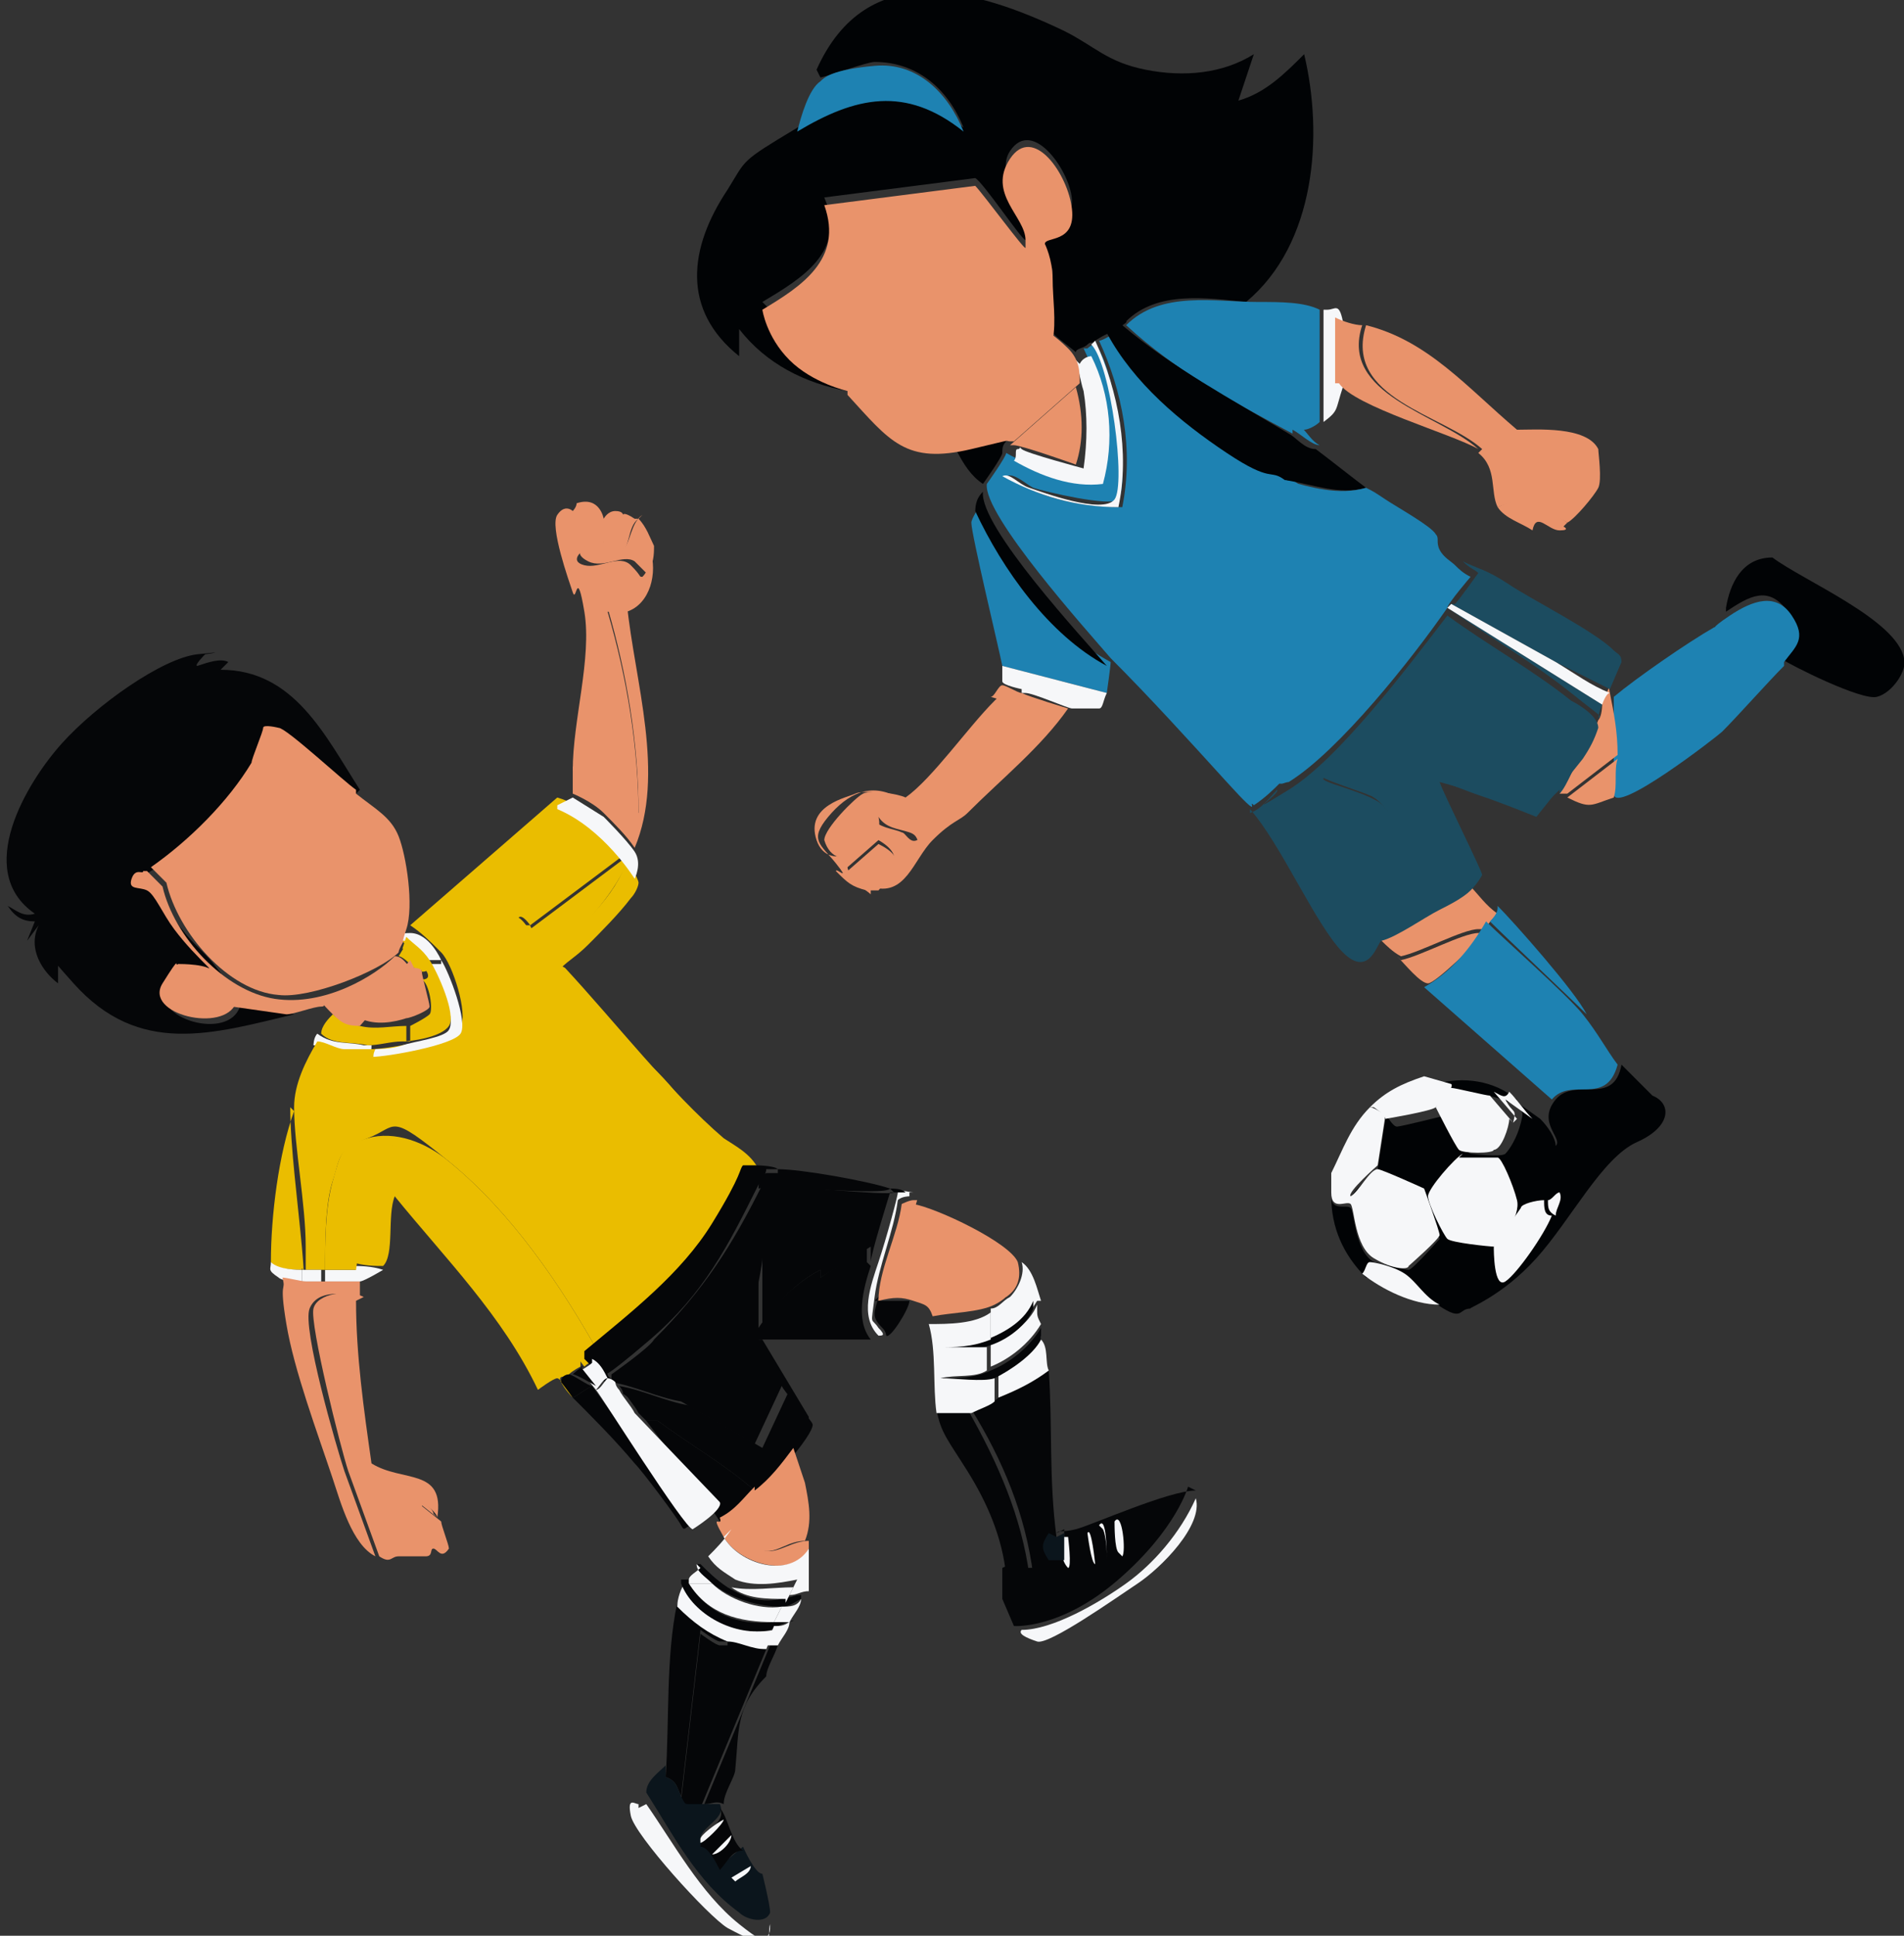 <?xml version="1.0" encoding="UTF-8"?>
<svg id="_レイヤー_1" xmlns="http://www.w3.org/2000/svg" version="1.1" viewBox="0 0 49.2 50"><rect x="0" y="0" width="49.2" height="50" fill="#333333" stroke="none"/>
  <!-- Generator: Adobe Illustrator 29.5.1, SVG Export Plug-In . SVG Version: 2.1.0 Build 141)  -->
  <defs>
    <style>
      .st0 {
        fill: #f6f7f9;
      }

      .st1 {
        fill: #0b151c;
      }

      .st2 {
        fill: #e9936b;
      }

      .st3 {
        fill: #eabd00;
      }

      .st4 {
        fill: #1e82b2;
      }

      .st5 {
        fill: #050608;
      }

      .st6 {
        fill: #010305;
      }

      .st7 {
        fill: #1c4c60;
      }
    </style>
  </defs>
  <g id="_生成オブジェクト" data-name="生成オブジェクト">
    <g>
      <path class="st5" d="M30.9,38.5c-.7,0-2.7.9-3.1,1s-.4,0-.5.1,0,0,0,0c0,0,.2-.1.2-.1,0,.1,0,.7,0,.7,0,0-.3,0-.4,0-.3.2,0,.3-.6.3s-.4-.1-.6,0c0,.3,0,.6,0,.8l.3.7s1.2.1,2.7-1.2,1.8-2.4,1.8-2.4Z"/>
      <g>
        <path class="st0" d="M26.4,42.1c.8,0,2-.7,2.7-1.2s1.4-1.3,1.8-2.2c.2.7-.9,1.8-1.5,2.2s-2.3,1.6-2.6,1.5-.5-.2-.4-.3Z"/>
        <path class="st0" d="M28.8,39.3c.2-.3.3.8.2.9,0,0,0,0-.1-.1s-.1-.7-.1-.8Z"/>
        <path class="st0" d="M28.4,39.4c.2-.3.2.8.2.9-.1,0,0,0,0,0,0-.1,0-.6-.1-.8Z"/>
        <path class="st0" d="M27.6,39.7c0,0,0,0,0,0s.1.8,0,.8c-.2-.2-.2-.6-.2-.8Z"/>
        <path class="st0" d="M28.1,39.6c.1-.2.2.8.2.8-.1,0-.2-.8-.2-.8Z"/>
      </g>
    </g>
    <path class="st5" d="M9.2,20.5c-.3-.2-1.8-1.5-2-1.6s-.4,0-.4,0c0,0-.3.7-.3.9-.6,1.1-1.6,2.1-2.6,2.7s-.3,0-.3.2c-.1.2.3.3.4.3.2.1.5.8.7,1,.3.4.6.6.9,1s.1,0,0,.2c-.1,0-.8-.3-.9-.2s-.4.4-.4.5c-.4.8,1.6,1.4,1.9.5l1.4.2c-2.1.5-4,1.1-5.7-.8s-.3-.6-.4-.5v.5c-.4-.3-.8-.9-.5-1.5l-.3.4.2-.5c-.3,0-.5-.1-.7-.4.2.1.4.3.7.2-1.6-1.1-.2-3.4.7-4.4s2.6-2.2,3.5-2.3.2,0,.2,0c0,0-.3.3-.2.3.3-.1.6-.2.8-.1l-.2.2c1.9,0,2.7,1.7,3.6,3.1Z"/>
    <path class="st3" d="M15,35.3s0,0,0,0c0,0-.2.1-.3.2s-.3,0-.2.2.3.4.3.4c0,0,0,0,0,0,0,0-.3-.5-.4-.5s-.5.3-.5.3c-.9-1.9-2.4-3.4-3.7-5-.2.5,0,1.5-.3,1.8-.2,0-.5,0-.8-.1.2-.7.2-1.5.4-2.2s.2-.8.5-1c.1,0,.2.4.2.4.4.5,1.5,1.3,2,1.9,1,1.1,2,2.2,2.8,3.4Z"/>
    <path class="st3" d="M7.5,28.6c0,1,.2,2.5.3,3.6s0,.4,0,.6c-.1,0-.7,0-.8-.2,0-1.2.2-2.8.6-3.9Z"/>
    <path class="st3" d="M13.7,23.9c0,.1.6.8.6.7.7-.7,1.6-1.4,1.9-2.4,0,0,.3.5.3.6,0,.1-.1.3-.2.4-.3.4-.8.9-1.1,1.2s-.5.4-.7.6c-.1-.1-.3-.2-.5-.4-.2-.3-.4-.7-.7-.9,0-.1.2.2.3.2Z"/>
    <path class="st3" d="M8.5,26.1c.3.3.4.3.8.4s.8,0,1.2,0v.4c.1,0-.2,0-.1,0-.3,0-.6.1-.9.1-.4-.1-.9,0-1.2-.3,0-.2.2-.4.3-.5Z"/>
    <path class="st0" d="M9.1,32.7c.2,0,.5,0,.8.1,0,0-.5.3-.6.3s-.7,0-.9,0v-.3c-.1,0,0,0,0,0,.3,0,.5,0,.8,0Z"/>
    <path class="st0" d="M9.4,27c0,0,.1,0,.2,0,0,.1,0,.2-.1.2-.2,0-.5,0-.7,0s-.5-.2-.7-.2c0,0,0-.2.1-.3.4.3.8.2,1.2.3Z"/>
    <path class="st0" d="M7.8,32.8s0,0,0,0c0,0,0,.3,0,.3-.1,0-.5,0-.6-.1-.3-.2-.2-.2-.2-.4.2.2.7.2.8.2Z"/>
    <path class="st3" d="M15.4,34.9s0,.2,0,.2,0,0,0,0c0,0-.2.1-.3.2-.9-1.2-1.8-2.3-2.8-3.4s-1.6-1.4-2-1.9,0-.4-.2-.4c-.3.2-.4.6-.5,1-.2.7-.3,1.5-.4,2.2-.3,0-.5,0-.8,0,0-.7,0-1.6.2-2.3s.2-.9.9-1.1,1.5.1,2.1.6c1.6,1.3,2.9,3.2,3.9,5Z"/>
    <path class="st0" d="M11.1,24.8h.3s-.3-.7-.8-.7-.2.2-.2.2l.6.6Z"/>
    <path class="st3" d="M16.1,22.1l-2.4,1.8s-.2-.3-.3-.2c.3.2.4.7.7.9s.3.3.5.4c1.3,1.4,2.7,3.2,4.1,4.4.3.2.7.4.9.8-.1,0-.7,1.3-.8,1.5-.9,1.4-2.1,2.3-3.3,3.3-1-1.8-2.3-3.7-3.9-5s-1.3-.9-2.1-.6-.7.5-.9,1.1-.2,1.6-.2,2.3h0s-.5,0-.5,0c0,0,0,0,0,0,0-.2,0-.4,0-.6,0-1.1-.3-2.6-.3-3.6,0-.6.3-1.2.6-1.7.2,0,.5.2.7.2s.5,0,.7,0c.4,0,2.1-.3,2.3-.6s-.2-1.6-.5-1.9-.5-.5-.8-.7l3.8-3.3c.7.2,1.3.8,1.7,1.3Z"/>
    <path class="st3" d="M11.6,24.6c.4-.2,1-.2,1.4-.1,1.1.2,1.1.7,1.8,1.3s1.6,1.3,2.2,1.9c.8.8,1.3,1.8,2.3,2.2.1,0-.2.6-.3.6-.5-.5-1-1-1.5-1.5-1.7-1.8-3.3-4.3-6-4.5Z"/>
    <path class="st3" d="M16.1,22.1c0,0,0,.1.1.2-.4.9-1.2,1.7-1.9,2.4,0,0-.6-.6-.6-.7l2.4-1.8Z"/>
    <path class="st0" d="M11.4,24.8c.2.3.7,1.6.5,1.9s-1.9.6-2.3.6c.1,0,0,0,.1-.2,0,0-.1,0-.2,0,.3,0,.6,0,.9-.1s1.1-.2,1.2-.4c.2-.3-.3-1.4-.5-1.7.1,0,.2,0,.3,0Z"/>
    <path class="st0" d="M8.3,32.8v.3c-.1,0-.2,0-.5,0,0,0,0-.3,0-.3h.5Z"/>
    <path class="st3" d="M10.5,24.2c.2.2.4.3.6.6s.7,1.4.5,1.7-1,.4-1.2.4c-.1,0,.2,0,.2,0v-.4c0,0,.4-.2.5-.3s0-.8-.2-.9c.5,0-.3-.7-.5-.8,0,0,0,0,0,0Z"/>
    <path class="st3" d="M10.4,24.3c.1.2,1,.8.5.8,0-.1-.2,0-.2-.1-.1-.1-.3-.3-.4-.3,0,0,.2-.3.2-.4Z"/>
    <path class="st2" d="M26.3,32.6c.1.4,0,.7-.3.9l-2.9-.7.5-1.7c.6.1,2.5,1,2.7,1.5Z"/>
    <path class="st2" d="M23.5,31c0,0,.1,0,.2,0l-.5,1.7,2.9.7c-.1.1-.2.2-.4.3-.4.2-1.1.2-1.6.3-.1-.3-.2-.3-.5-.4s-.5-.1-.9,0c0-.8.5-1.7.6-2.5,0,0,.2-.1.3-.1Z"/>
    <path class="st0" d="M23.5,30.8s0,.1,0,.1c0,0-.2,0-.3.1-.1.8-.5,1.7-.6,2.5s-.1.5.1.8h0c.2.2.1.2,0,.2-.5-.5-.2-1.3,0-1.9s.5-1.7.5-1.8.3,0,.4,0Z"/>
    <path class="st2" d="M9.2,33.6c0,1.4.2,2.8.4,4.2.8.5,1.9.1,1.7,1.4,0-.1-.3-.4-.4-.3l.5.4c0,.1.2.6.2.7-.2.3-.3,0-.4,0s0,.2-.2.2-.4,0-.4,0c-.2,0-.3,0-.3,0-.2,0-.2.2-.5,0l-.8-2.2c-.2-.6-1-3.8-.9-4.2s.9-.5,1.3-.3Z"/>
    <path class="st2" d="M7.8,33.1c.2,0,.4,0,.6,0s.8,0,.9,0c0,.1,0,.3,0,.4-.4-.1-1.1-.2-1.3.3s.7,3.6.9,4.2l.8,2.2c-.6-.3-.9-1.4-1.1-2-.4-1.2-1-2.8-1.2-4s0-.8-.1-1.2c.1,0,.5.1.6.1Z"/>
    <path class="st2" d="M11.3,39.2s0,0,0,0l-.5-.4c.2,0,.4.2.4.3Z"/>
    <path class="st2" d="M3.8,22.5l.4.4c.3,1.3,1.6,2.7,2.9,2.9s2.6-.6,3.1-1.1c.2,0,.3.2.4.3l-1.3,1.5c-.4,0-.5-.1-.8-.4s0-.1-.2-.1-.7.2-.9.2l-1.4-.2c0-.3-.4-.7-.6-.8,0,0,0-.1,0-.2-.3-.3-.6-.6-.9-1s-.5-.9-.7-1-.5,0-.4-.3.3-.1.3-.2Z"/>
    <path class="st2" d="M16.5,13.4c-.3.2-.2.8-.5.9s-.4-.3-.4-.3,0,.1-.1.1c-.1,0-.2,0-.2,0-.3.1-.6.4-.2.5s.9-.3,1.2,0,.2.3.3.3c.2-.2.2-.5.2-.7.2.6,0,1.4-.6,1.6s-.3,0-.5,0c.5,1.7.8,3.5.8,5.3-.5-.5-1-.9-1.7-1.2,0-1.3.5-2.9.3-4.1s-.2-.2-.3-.5-.6-1.7-.4-2,.4-.1.4-.1.1-.1.1-.2c.6-.2.7.4.7.4s.1-.2.3-.2.2.1.2.1c0,0,0-.1.3.1Z"/>
    <path class="st2" d="M16.2,15.6c.2,2,1,4.4.2,6.3-.2-.3-.5-.6-.8-.9s-.8-.5-.8-.5,0-.3,0-.4c0-.1,0-.2,0-.3.7.2,1.2.7,1.7,1.2,0-1.8-.3-3.6-.8-5.3.2,0,.3,0,.5,0Z"/>
    <path class="st2" d="M16.5,13.4c.2.2.3.5.4.7,0,.2,0,.5-.2.7,0,0-.2-.2-.3-.3-.3-.2-.8.2-1.2,0s-.2-.4.2-.5.1,0,.2,0,0-.1.1-.1.2.5.4.3.2-.7.5-.9Z"/>
    <path class="st2" d="M9.2,20.5c.5.4.9.6,1.1,1.1s.4,1.8.2,2.4,0,.2,0,.2,0,0,0,0c0,0-.2.3-.2.4-.5.5-2.3,1.2-3.1,1.1-1.3-.1-2.6-1.6-2.9-2.9l-.4-.4c1-.7,2-1.7,2.6-2.7,0-.1.3-.8.3-.9s.4,0,.4,0c.2,0,1.7,1.4,2,1.6Z"/>
    <path class="st2" d="M6.5,23.1c.1-.2.8.3.7.5-.1.3-.8-.3-.7-.5Z"/>
    <path class="st2" d="M8.2,20.7c.1-.2.8.3.7.5-.2.2-.8-.3-.7-.5Z"/>
    <path class="st2" d="M8.5,23.9c.5,0,1-.2,1.2-.7,0,.6-.8.9-1.2.7Z"/>
    <path class="st2" d="M10.7,25c0,0,.2,0,.2.1s.2.8.2.9-.5.3-.6.3c-.3.1-.8.2-1.2,0l1.3-1.5Z"/>
    <path class="st2" d="M5.5,25.1c.2.1.7.6.6.8-.3.8-2.4.3-1.9-.5s.3-.4.4-.5c.1,0,.8,0,.9.2Z"/>
    <path class="st2" d="M4.4,25.4c.3-.3.9,0,1.1.3l-.5-.2c0,.6-.2-.3-.6-.1Z"/>
    <path class="st5" d="M14.8,36.1c.2-.1.3-.2.5-.3,0,0,0,0,0,0,0,0,0,0,0,0l2.6,3.6c-.2,0-.2.2-.3,0s-1-1.4-1.2-1.6c-.5-.6-1.1-1.2-1.7-1.8,0,0,0,0,0,0Z"/>
    <path class="st5" d="M25.1,36.4c.2,0,.5-.1.7-.3.4-.2.9-.4,1.3-.7.1,1.4,0,2.8.2,4.3,0,0,0,0,0,0-.3.2-.3.4,0,.7-.3.2,0,.3-.6.3-.2-1.6-.8-3-1.6-4.3,0,0,0,0,.1,0Z"/>
    <path class="st5" d="M25.1,36.4s0,0-.1,0c.8,1.4,1.4,2.8,1.6,4.3-.2,0-.4-.1-.6,0-.1-1-.5-1.9-1-2.7s-.7-1-.8-1.6h.9Z"/>
    <path class="st1" d="M27.3,39.7s.2-.1.2-.1c0,.1,0,.7,0,.7,0,0-.3,0-.4,0-.2-.3-.2-.4,0-.7Z"/>
    <path class="st5" d="M23,30.7c.1,0,.3,0,.4.1,0,0-.4,0-.4,0s-.5,1.6-.5,1.8v-.4s-1.3.8-1.3.8v-.2c-.6.3-1.2.9-1.5,1.5v-1.8c0,.3-.4,1.8-.2,2s.1.1.1.1c0,0,.8,0,1,0h-.9c0,0,1.2,2,1.2,2,0,.1-.3.6-.4.7-.3.4-.6.7-1,1.1.2-.3,1.3-1.5,1.3-1.7s-.5-.7-.6-.9l-.7,1.5-1.9-1.1c-.6-.1-1.2-.4-1.8-.5,0,0,0,0,0,0,0,0,0-.2,0-.2s1-.7,1.1-.9c1.3-1.3,2-2.4,2.8-4,.4,0,3.3.3,3.4.2h0Z"/>
    <path class="st5" d="M19.5,30.1s.5,0,.6.1c0,0-.2,0-.3,0,0,.1-.1.3-.2.4-.8,1.6-1.4,2.8-2.8,4s-1.1.8-1.1.9.2.1,0,.2c0,0-.1,0-.2-.1-.1-.2-.2-.3-.4-.5,0,0,0-.2,0-.2,1.2-1,2.5-2,3.3-3.3s.7-1.4.8-1.5Z"/>
    <path class="st5" d="M17,36.7c.8.6,1.7,1.1,2.5,1.8-.3.3-.6.6-.9.8-.5-.8-1.3-1.8-1.9-2.6h.3Z"/>
    <path class="st5" d="M20.1,30.2c.6,0,2.3.3,2.9.5h0c-.1.2-3-.1-3.4,0,0-.1,0-.3.2-.4,0,0,.2,0,.3,0Z"/>
    <path class="st0" d="M15.7,35.6c0,0,.1,0,.2.1s0,0,0,0c0,0,0,.1.1.2.1.2.3.4.4.6,0,0,2.1,2.2,2.2,2.3.1.2-.7.7-.7.7-.2,0-2.4-3.5-2.5-3.6s0,0,0,0c0,0,0,0,0,0,.1,0,.2-.2.3-.3Z"/>
    <path class="st5" d="M17,36.7h-.3c0,0-.1-.1-.2-.2-.1-.2-.3-.4-.4-.6.3.2.6.5.9.7Z"/>
    <path class="st5" d="M22.5,32.7c-.2.6-.4,1.4,0,1.9-.6,0-1.4,0-2,0s-.9,0-1,0-.1,0-.1-.1c-.2-.2.2-1.7.2-2v1.8c.4-.6,1-1.2,1.6-1.5v.2s1.2-.8,1.2-.8v.4Z"/>
    <path class="st5" d="M19.5,38.5s0,0,0,0c-.8-.7-1.7-1.2-2.5-1.8s-.6-.5-.9-.7c0,0,0-.1-.1-.2.6.1,1.2.4,1.8.5l1.9,1.1.7-1.5c0,.2.6.8.6.9,0,.3-1.1,1.5-1.3,1.7Z"/>
    <path class="st5" d="M14.7,35.5c.1,0,.5.3.6.3-.2.1-.3.2-.5.3,0,0-.3-.4-.3-.4,0-.2.2-.2.2-.2Z"/>
    <path class="st0" d="M15.3,35.1c.2.1.3.3.4.5-.1,0-.2.2-.3.3l-.4-.5s0,0,0,0c0,0,.2-.1.3-.2s0,0,0,0Z"/>
    <path class="st5" d="M15,35.3l.4.5s0,0,0,0c0,0,0,0,0,0,0,0-.5-.3-.6-.3,0,0,.2-.2.3-.2Z"/>
    <path class="st5" d="M22.6,33.6c.4,0,.6,0,.9,0,0,.2-.5,1-.6.9,0,0,0-.1-.1-.2-.3-.3-.2-.4-.1-.8Z"/>
    <path class="st2" d="M19.5,38.5s0,0,0,0c.4-.3.7-.7,1-1.1.1.3.2.6.3.9l-1.4,1.5c.5.6.9,0,1.5,0,0,0,0,.1,0,.2-.4.8-1.8.4-2.2-.3s0-.2-.1-.5c.4-.2.6-.5.9-.8Z"/>
    <path class="st5" d="M18.8,42.4s-.1,0-.2,0-.5-.3-.5-.3l-.5,4.3c-.1-.2-.1-.4-.4-.5.1-1.4,0-3.1.3-4.5.4.4.8.8,1.3.9Z"/>
    <path class="st0" d="M18.7,39.7c.4.7,1.7,1.1,2.2.3,0,.3,0,.8,0,1.1-.2,0-.3.1-.5.1l.2-.4c-.5.1-1.1.2-1.6,0-.3-.2-.5-.3-.7-.6.2-.2.4-.4.6-.7Z"/>
    <path class="st0" d="M17.7,40.9c.3.8,1.4,1.4,2.3,1.2l-.2.5c-.3,0-.7,0-1-.2-.5-.2-.9-.5-1.3-.9,0-.2.1-.5.2-.6Z"/>
    <path class="st0" d="M26.8,33.6c-.3.5-.7.8-1.2,1v-.8c.2,0,.3-.2.5-.3.2-.2.4-.6.3-.9.3.2.4.7.5,1Z"/>
    <path class="st0" d="M26.9,34.6c.2.2.1.6.2.8-.4.3-.8.5-1.3.7v-.6c.3-.1.9-.6,1.1-1Z"/>
    <path class="st0" d="M26.8,33.8c0,.2,0,.2.1.4-.3.5-.8.9-1.3,1.1v-.6c.4-.1,1-.5,1.2-1Z"/>
    <path class="st5" d="M17.8,40.8s0,.1,0,.1c.5.8,1.3,1.1,2.2,1s.3,0,.4,0c0,0,0,0,0,0-.1,0-.3.1-.5.2-.9.2-2-.4-2.3-1.2,0,0,0,0,0-.1Z"/>
    <path class="st5" d="M18.1,40.4c.2.2.4.4.7.6.5.3.9.4,1.4.3s.3-.1.5-.1c0,0,0,.1,0,.1-.2.1-.3.2-.5.2-.6,0-1.3-.2-1.8-.6s-.3-.3-.4-.5c0,0,0,0,0,0Z"/>
    <path class="st5" d="M25.6,35.4c.5-.2,1-.6,1.3-1.1,0,.1,0,.2,0,.3-.2.4-.8.8-1.2,1s-1,0-1.4,0c.4,0,.9,0,1.3-.2Z"/>
    <path class="st5" d="M25.5,34.6c.5-.2,1-.5,1.2-1,0,0,0,.1,0,.2-.2.5-.8.9-1.3,1s-.9,0-1.3,0c.4,0,.9,0,1.3-.2Z"/>
    <path class="st0" d="M18,40.4c0,.2.2.3.4.5h-.6s0,0,0-.1c0-.1.2-.2.3-.3Z"/>
    <path class="st0" d="M25.6,33.8v.8c-.5.2-.9.2-1.4.2.4,0,1,0,1.3,0v.6c-.3.2-.8.1-1.2.2.4,0,1.1.1,1.4,0v.6c-.1.1-.4.2-.6.3h-.9c-.1-.7,0-1.6-.2-2.3.5,0,1.2,0,1.6-.3Z"/>
    <path class="st5" d="M18.8,42.4c.3,0,.6.2,1,.2h0s-1.7,4.1-1.7,4.1c0,0,0,.1-.3,0s-.2-.1-.2-.2l.5-4.3s.4.3.5.3.2,0,.2,0Z"/>
    <path class="st5" d="M20.1,42.5c-.1.3-.3.6-.3.8-.8.8-.7,1.4-.8,2.4s0,0,0,0c0,.2-.3.6-.3.9,0,0,0,0,0,0-.2-.1-.3,0-.5,0l1.7-4.1h.3Z"/>
    <path class="st2" d="M20.8,38.3c.1.5.2,1,0,1.5-.6,0-.9.6-1.5,0l1.4-1.5Z"/>
    <path class="st0" d="M20.3,41.3c-.5,0-1,0-1.4-.3.5.1,1.1,0,1.6,0l-.2.4Z"/>
    <path class="st0" d="M20.4,41.9c0,.2-.2.4-.3.6h-.3c0,0,0,0,0,0l.2-.5c.2,0,.3,0,.5-.2Z"/>
    <path class="st0" d="M18.4,40.9c.4.4,1.2.7,1.8.6l-.2.4c-.9,0-1.7-.2-2.2-1h.6Z"/>
    <path class="st0" d="M20.7,41.3c0,.2-.2.4-.3.6-.1,0-.3,0-.4,0l.2-.4c.2,0,.4,0,.5-.2Z"/>
    <path class="st0" d="M16.7,46.6c.7,1,1.4,2.3,2.4,3.1s.7.3.8,0c0,.2,0,.3-.2.4s-.7-.2-.9-.3c-.5-.3-2.4-2.4-2.5-2.9s.1-.3.2-.3c0,0,0,0,0,.1Z"/>
    <path class="st1" d="M17.2,45.9c.3.1.3.3.4.5s.1.2.2.2.2,0,.3,0c.2,0,.3,0,.5,0,.2.4-.6.6-.5,1,.2,0,.4.4.5.6h0s.6-.5.6-.5c0,0,.3.7.5.7,0,0,.2.8.2,1-.1.3-.6.2-.8,0-1.1-.8-1.7-2-2.4-3.1,0-.3.3-.5.5-.7Z"/>
    <path class="st0" d="M18.9,48.5l.5-.3c0,.2-.3.3-.4.4h0Z"/>
    <path class="st5" d="M18.6,46.7c.2.2.3.9.6,1.1-.3,0-.4.3-.6.5-.1-.2-.3-.6-.5-.6,0-.4.7-.6.5-1,0,0,0,0,0,0Z"/>
    <path class="st0" d="M18.1,47.5c0-.1.4-.4.6-.5,0,.1-.5.6-.6.6,0,0,0-.1,0-.1Z"/>
    <path class="st0" d="M18.4,47.9l.5-.5c0,.2-.3.5-.5.5Z"/>
    <path class="st0" d="M14.4,20.8l.4-.2.8.5s.6.6.8.9,0,.7,0,.7c0,0-.8-1.3-2-1.8Z"/>
  </g>
  <g id="_生成オブジェクト1" data-name="生成オブジェクト">
    <g>
      <path class="st6" d="M35.4,28.7c0,0,.4.2.4.2,0,0-.2,1.3-.2,1.3s-.8.7-.7.8c.2-.1.5-.7.7-.7s1.2.4,1.2.5.4,1.2.4,1.2-.7.8-.8.8-.9-.2-.9-.2c-.5-.3-.5-1.3-.6-1.4s-.5.1-.5-.3c0,.8.3,1.5.9,2.1.1,0,0-.2.2-.3s.8.2.9.3c.3.2.4.5.9.8s.4,0,.7,0c-.1,0,.8-.3,1.7-1.3s1.7-2.6,2.6-3,.9-1,.4-1.2c0,0-.7-.7-.8-.8-.2,1.1-1.2.3-1.7.9s.2,1,0,1.2c0-.2-.2-.5-.4-.7l-.7-.5c.2.4.3.2.2.6s-.3.7-.4.8-.9,0-.9,0c-.1,0-.7-1-.6-1.1s.4-.5.4-.5c0,0,.8.1,1,.2s.3.1.4,0c-.6-.5-1.4-.6-2.1-.4h0s.7.2.7.2c0,0-.4.6-.4.6s-1.2.3-1.3.3-.2-.2-.3-.3c0,0,0,0,0,0Z"/>
      <path class="st0" d="M39.1,29c.1-.4,0-.2-.2-.6l.7.5c-.2-.2-.4-.5-.6-.7-.1.2-.2.1-.4,0l.6.7Z"/>
      <path class="st0" d="M37.8,29.8c-.2.1-.9.9-.9,1.1s.4,1,.5,1.1,1.1.2,1.2.2c.2-.1.7-.8.6-1.2s-.4-1.1-.5-1.1-.9,0-1,0Z"/>
      <path class="st0" d="M40.1,31.4c-.2,0-.2-.2-.2-.4-.2,0-.6.1-.6.2,0,0-.7,1-.7,1,0,.1,0,1.1.3.9s1-1.2,1.2-1.7Z"/>
      <path class="st0" d="M40,31c0,.2,0,.3.2.4,0-.2.2-.4.1-.6-.1,0-.2.2-.3.2Z"/>
    </g>
    <path class="st6" d="M44.6,15.8c.6-.4,1.1-.7,1.6,0s0,.8-.2,1.2,0,0,0,0c.3.2,2.1,1.1,2.5,1s.8-.7.7-1c-.2-1-2.6-2-3.4-2.6-.8,0-1.1.7-1.2,1.3Z"/>
    <path class="st6" d="M21.2,2c.1,0,1.2-.4,1.4-.4,1.1,0,1.9.7,2.3,1.7-1.5-1.2-2.8-.9-4.3,0s-1.3.8-1.8,1.6c-1,1.5-1.2,3.1.3,4.3v-.7c.7.9,1.7,1.4,2.8,1.6,0,0,0-.1,0-.2-.2-.2-.9-.7-.9-.8-.2-.4.9-1.2.8-1.4-.6,0-1,.7-1,1.2l-1.1-1.1c1-.6,2.2-1.3,1.6-2.7l3.9-.5c.2.1,1.2,1.6,1.3,1.6s0,0,0-.2c0-.6-.8-1.5-.4-2.1.6-.9,1.6.6,1.6,1.3s-.6.7-.7.9.2.8.2.9c0,.4,0,1.1,0,1.6.2.2.5.4.6.5,0-.1.2-.1.3-.2s.1,0,.2-.1,0,0,0,0c0,0,.3-.2.4-.2,0,0,.5-.3.4-.3.8-.8,2.1-.6,3.1-.5,1.8-1.5,2-4.3,1.5-6.4-.5.5-1,1-1.7,1.2l.4-1.2c-.8.5-1.8.6-2.8.4s-1.3-.6-2.1-1c-2.3-1.1-5.1-1.9-6.4,1Z"/>
    <path class="st4" d="M20.6,3.4c1.5-.9,2.8-1.2,4.3,0-.4-1-1.2-1.8-2.3-1.7s-1.3.3-1.4.4c-.3.2-.5.9-.6,1.3Z"/>
    <path class="st4" d="M46.1,17.1s0,0,0,0c.3-.4.6-.6.2-1.2s-1-.4-1.6,0-.3.3-.4.3c-.7.4-2,1.3-2.6,1.8,0,.1,0,2.2,0,2.5,0,.6,2.7-1.5,2.8-1.6.4-.4,1.2-1.3,1.6-1.7Z"/>
    <path class="st2" d="M35.7,24.3c.1.1.3.3.5.4.5-.1,1.6-.7,2-.7s.1,0,.2,0c0-.1.2-.3.3-.4-.3-.2-.5-.5-.7-.7-.2.2-.6.4-.8.5-.4.2-1.1.7-1.5.8Z"/>
    <path class="st2" d="M41.4,18.2s0,.3-.1.4c-.1.3-.3.6-.4.8s-.4.8-.6,1.1c0,0,.2,0,.2,0l1.3-1c0-.6-.1-1.1-.2-1.6s0-.1,0-.2c0,0,0,0,0,0,0,0-.1.3-.2.3Z"/>
    <path class="st2" d="M36.1,24.7c.2.2.6.7.8.7s1.3-1.1,1.5-1.3c0,0,0,0-.2,0-.4,0-1.5.6-2,.7Z"/>
    <path class="st2" d="M40.5,20.6c.6.3.6.2,1.2,0,.1-.3,0-.7.1-1l-1.3,1Z"/>
    <path class="st4" d="M40.1,28.4c.5-.6,1.4.2,1.7-.9-.3-.4-.5-.8-.9-1.3s-2.1-2-2.5-2.4c-.4.7-.9,1.3-1.6,1.7l3.3,2.9Z"/>
    <path class="st4" d="M38.5,23.8c0,0,0,0,0,0,.4.4,2.1,2,2.5,2.4-.3-.6-1.9-2.4-2.3-2.8,0,.1,0,.2-.2.4Z"/>
    <path class="st0" d="M34.4,30.4c0,.1,0,.2,0,.4,0,.5.4.2.5.3s.1,1.1.6,1.4.9.3.9.2c0,0,.8-.7.8-.8s-.4-1.2-.4-1.2-1.1-.5-1.2-.5c-.2,0-.5.6-.7.7-.1-.1.7-.8.7-.8s.2-1.3.2-1.3-.3-.2-.4-.2c-.5.5-.7,1.1-1,1.7Z"/>
    <path class="st0" d="M35.2,32.9c.5.4,1.3.8,2,.8-.4-.2-.6-.6-.9-.8s-.8-.3-.9-.3c-.1,0-.1.2-.2.3Z"/>
    <path class="st0" d="M39.1,29l-.6-.7c-.1,0-.9-.2-1-.2s-.4.5-.4.5c0,0,.5,1,.6,1.1s.9.1.9,0c.2,0,.4-.6.4-.8Z"/>
    <path class="st0" d="M35.5,28.6c0,0,.3.2.3.3,0,0,1.2-.2,1.3-.3,0,0,.5-.5.4-.6l-.7-.2c-.6.2-1,.4-1.4.8Z"/>
    <path class="st6" d="M24.7,11.6c.2.4.4.7.7.9,0,0,.5-.7.5-.8s0-.2.1-.3c-.1,0-.2-.1-.3-.2-.2.1-.8.3-1,.4Z"/>
    <path class="st4" d="M28,9c.5,1,.6,2.2.3,3.3-.8,0-1.6-.2-2.3-.6,0,.1-.5.8-.5.8s0,0,0,0c-.1.8,2.6,3.8,3.2,4.5,1,1,2,2.1,3,3.2s.5.4.7.6c.3-.2.5-.4.7-.6.9-.8,3.5-3.2,3.7-4.3s0-.3,0-.3c-.1-.3-2.9-2.9-3.4-3.2s-1-.5-1.5-.7c-1.2-.7-2.5-1.8-3.1-3.1,0,0-.3.2-.4.2.6,1.3.9,2.8.6,4.3-1,0-2.1-.2-3-.8.2-.1.5.2.7.3.3.1,2,.5,2.2.3.3-.4-.1-3.5-.6-4,0,0-.1,0-.2.1Z"/>
    <path class="st4" d="M33.4,11.1c0,0,.2,0,.3,0s.3-.1.4-.2v-2.9c-.4-.2-1-.2-1.6-.2-1.1,0-2.5-.3-3.4.6,1.3,1.2,2.8,2,4.3,2.8Z"/>
    <path class="st6" d="M28.6,8.6c.7,1.3,1.9,2.3,3.1,3.1s1.1.4,1.5.7c.7.1,1.4.4,2.1.2-.4-.3-.9-.7-1.3-1-.3,0-.5-.3-.7-.4-1.5-.9-3-1.7-4.3-2.8-.2,0-.5.3-.5.3Z"/>
    <path class="st4" d="M33,20.2c.1.1.2,0,.3,0,1.3-.8,3.2-3.2,4.1-4.5s0,0,0,0c0,0,0,0,0,0,0-.1.6-.8.6-.8-.2-.1-.3-.2-.4-.3s-.3-.2-.4-.4,0-.3-.1-.4c-.1-.2-1-.7-1.3-.9s-.3-.2-.5-.3c-.7.2-1.4,0-2.1-.2.5.3,3.3,2.9,3.4,3.2s0,.2,0,.3c-.1,1.1-2.8,3.6-3.7,4.3Z"/>
    <path class="st4" d="M25.9,17.2l2.7.7c0,0,.1-.7.1-.8-1.5-.8-2.7-2.4-3.4-4,0,0-.2.3-.2.4,0,.3.7,3.2.8,3.7Z"/>
    <path class="st6" d="M25.2,13.2c.7,1.5,1.9,3.2,3.4,4,0,0,0,0,0,0-.6-.7-3.3-3.6-3.2-4.5-.2.2-.2.4-.2.6Z"/>
    <path class="st0" d="M26.5,17.9c.2,0,1.1.4,1.2.4s.6,0,.7,0c.1,0,.1-.2.2-.4l-2.7-.7c0,0,0,.3,0,.4,0,.1.5.2.5.2s0,.1,0,.1Z"/>
    <path class="st0" d="M34.2,8v2.9c.4-.3.3-.3.5-.9-.1-.1,0-1.4,0-1.7-.1-.5-.2-.3-.4-.3Z"/>
    <path class="st4" d="M33.4,11.1c.2.1.5.4.7.4-.2-.1-.3-.3-.5-.5,0,0-.2,0-.3,0Z"/>
    <path class="st0" d="M27.7,9.2c.2.3.2.6.3.9.1.6.1,1.3,0,2,0,0-1.5-.4-1.6-.5s0,0-.1,0c-.1,0,0,.2-.1.3.7.4,1.5.7,2.3.6.3-1.1.2-2.3-.3-3.3,0,0-.2,0-.3.2Z"/>
    <path class="st0" d="M28.2,8.9c.5.5.9,3.6.6,4s-1.9-.2-2.2-.3-.5-.4-.7-.3c.9.5,1.9.8,3,.8.3-1.4,0-3-.6-4.3,0,0,0,0,0,0Z"/>
    <path class="st7" d="M32.3,20.9c.8.9,1.7,3,2.4,3.7s.9-.3,1-.3c.4-.1,1.1-.6,1.5-.8,0,0,0-.1,0-.2-.2-.6-1.1-2.3-1.6-2.6s-1.5-.5-1.4-.6c.6-.2,1.2-.3,1.9-.2s1.2.3,2,.6c.6.2,1.1.4,1.6.6l1.2-1.5c.2-.3.3-.5.4-.8,0-.3-.5-.6-.7-.7-1-.8-2.1-1.4-3.2-2.2-1,1.3-2.8,3.7-4.1,4.5s-.2.1-.3,0c-.2.2-.4.5-.7.6Z"/>
    <path class="st7" d="M37.2,23.5c.2-.1.6-.3.8-.5s.3-.4.3-.4c0-.1-1-2.1-1.1-2.4,0,0,.7.2.8.2-.7-.3-1.1-.5-2-.6s-1.3,0-1.9.2c-.1.1,1.3.5,1.4.6.5.3,1.4,2,1.6,2.6s0,.1,0,.2Z"/>
    <path class="st7" d="M37.5,15.6c.9.5,1.8,1,2.7,1.5l1.4.7s.3-.7.3-.7c0-.2-.1-.2-.2-.3-.5-.5-2.1-1.3-2.7-1.7s-.8-.4-1.2-.6c.2.2.3.2.4.3,0,0-.5.7-.6.8Z"/>
    <path class="st7" d="M40.3,20.5c.2-.2.4-.8.6-1.1l-1.2,1.5c-.6-.1-1.1-.4-1.6-.6.3.1,1.4.7,1.6.6s.5-.4.6-.5Z"/>
    <path class="st7" d="M41.3,18.6c0-.2.1-.4.1-.4l-4-2.5s0,0,0,0c1,.7,2.2,1.4,3.2,2.2s.7.5.7.7Z"/>
    <path class="st0" d="M37.4,15.7l4,2.5s.1-.3.2-.3c-.5-.2-.9-.5-1.4-.8-.9-.5-1.8-1-2.7-1.5,0,0,0,0,0,0Z"/>
    <path class="st2" d="M25.7,18.1c-.7.7-1.6,2-2.3,2.5s.1,0,0,0c-.2-.1-.9-.2-1.1-.1s-1,.9-1,1.2c.3,1,1.6.2,1.4-.6.2.3.5.3.8.4s.1.3.4.2c.7-.8,1.5-1.5,2.2-2.3s.8-.9.7-1.1l-1-.3Z"/>
    <path class="st2" d="M22.5,23c-.1,0-.6-.4-.6-.6l.8-.7c.7.4.4.8,0,1.2,0,0-.2,0-.2,0,.9.3,1.1-.7,1.6-1.2s.7-.5.9-.7c.9-.9,1.9-1.7,2.6-2.7,0,0-1-.3-1.2-.4-.1,0-.4-.2-.5-.2s-.2.3-.3.3l1,.3c.1.2-.6.9-.7,1.1-.7.8-1.5,1.5-2.2,2.3-.2.1-.3-.2-.4-.2-.2-.1-.6-.1-.8-.4.2.8-1.1,1.5-1.4.6s.8-1.1,1-1.2.9,0,1.1.1c0,0,0,0,0,0-.7-.4-1.3-.1-1.8.5s-.2.7.2,1.2,0,.1,0,.2c.3.3.4.4.8.5Z"/>
    <path class="st2" d="M38.2,11.7c.5.4.3,1,.5,1.4.7-.3,1.1,0,1.8.4.2-.1.7-.7.8-.9s0-.9,0-1c-.3-.6-1.6-.5-2.1-.5-1.3-1.1-2.3-2.3-3.9-2.7-.6,1.9,2,2.3,3,3.2Z"/>
    <path class="st2" d="M34.6,9.9c.4.6,2.9,1.3,3.6,1.7-1-.9-3.6-1.4-3-3.2-.2,0-.5-.1-.7-.2,0,.3,0,1.5,0,1.7Z"/>
    <path class="st2" d="M40.5,13.5c-.6-.4-1-.8-1.8-.4.2.3.6.4.9.6.1-.5.4,0,.7,0s.1-.1.1-.1Z"/>
    <path class="st2" d="M22.5,23s.2,0,.2,0c.4-.5.8-.8,0-1.2l-.8.7c0,.2.5.5.6.6Z"/>
    <path class="st2" d="M25.8,11.2c0,.1.2.2.3.2s0,0,.1,0l1.7-1.5c0-.3,0-.6-.3-.9s-.5-.4-.7-.6c0,.5-.5,2.1-.9,2.4s-.3.1-.4.2Z"/>
    <path class="st2" d="M21.9,10.2c1.1,1.2,1.5,1.8,3.2,1.4s.8-.2,1-.3.3-.1.3-.2c.3-.3.7-1.8.8-2.3s0-1.1,0-1.6-.2-.9-.2-.9c0-.2.8,0,.7-.9s-1-2.2-1.6-1.3.4,1.5.4,2.1,0,.1,0,.2-1.1-1.4-1.3-1.6l-3.9.5c.5,1.4-.6,2.1-1.6,2.7,0,0,.1.7.7,1.3s1.5.8,1.5.8,0,.2,0,.2Z"/>
    <path class="st2" d="M24.1,6.8c-.5.3.5,1.4.8,1.2s-.5-1.4-.8-1.2Z"/>
    <path class="st2" d="M23.1,5.9c-.1.1-.7.8-.2.7s.7-.6,1-.8.6-.1.8-.3c-.5-.2-1.2,0-1.6.4Z"/>
    <path class="st2" d="M25.4,9c.2.4-1,1.4-1.1,1.2s0-.1,0-.2c0,0-.1,0-.1.1.9.8,1.6-.3,1.2-1.2,0,0,0,0,0,0Z"/>
    <path class="st2" d="M26.7,4.3c-.3.2-.2.8-.2,1.1.4-.4.5,0,.8.1,0-.5-.9-.7,0-.9-.2-.1-.3-.4-.5-.3Z"/>
    <path class="st2" d="M22.3,8.6c-.2.2.7,1,.9.9.3-.2-.6-1.1-.9-.9Z"/>
    <path class="st2" d="M24.3,10c0,0,0,.1,0,.2.1.3,1.4-.8,1.1-1.2-.3.2-.9.7-1.1,1Z"/>
    <path class="st2" d="M23.8,9v.5c0,.2.3,0,.4-.1-.1,0-.3.1-.4,0v-.4Z"/>
    <path class="st2" d="M26.2,11.5c.2,0,1.6.5,1.6.5.2-.6.2-1.3,0-2l-1.7,1.5Z"/>
  </g>
</svg>